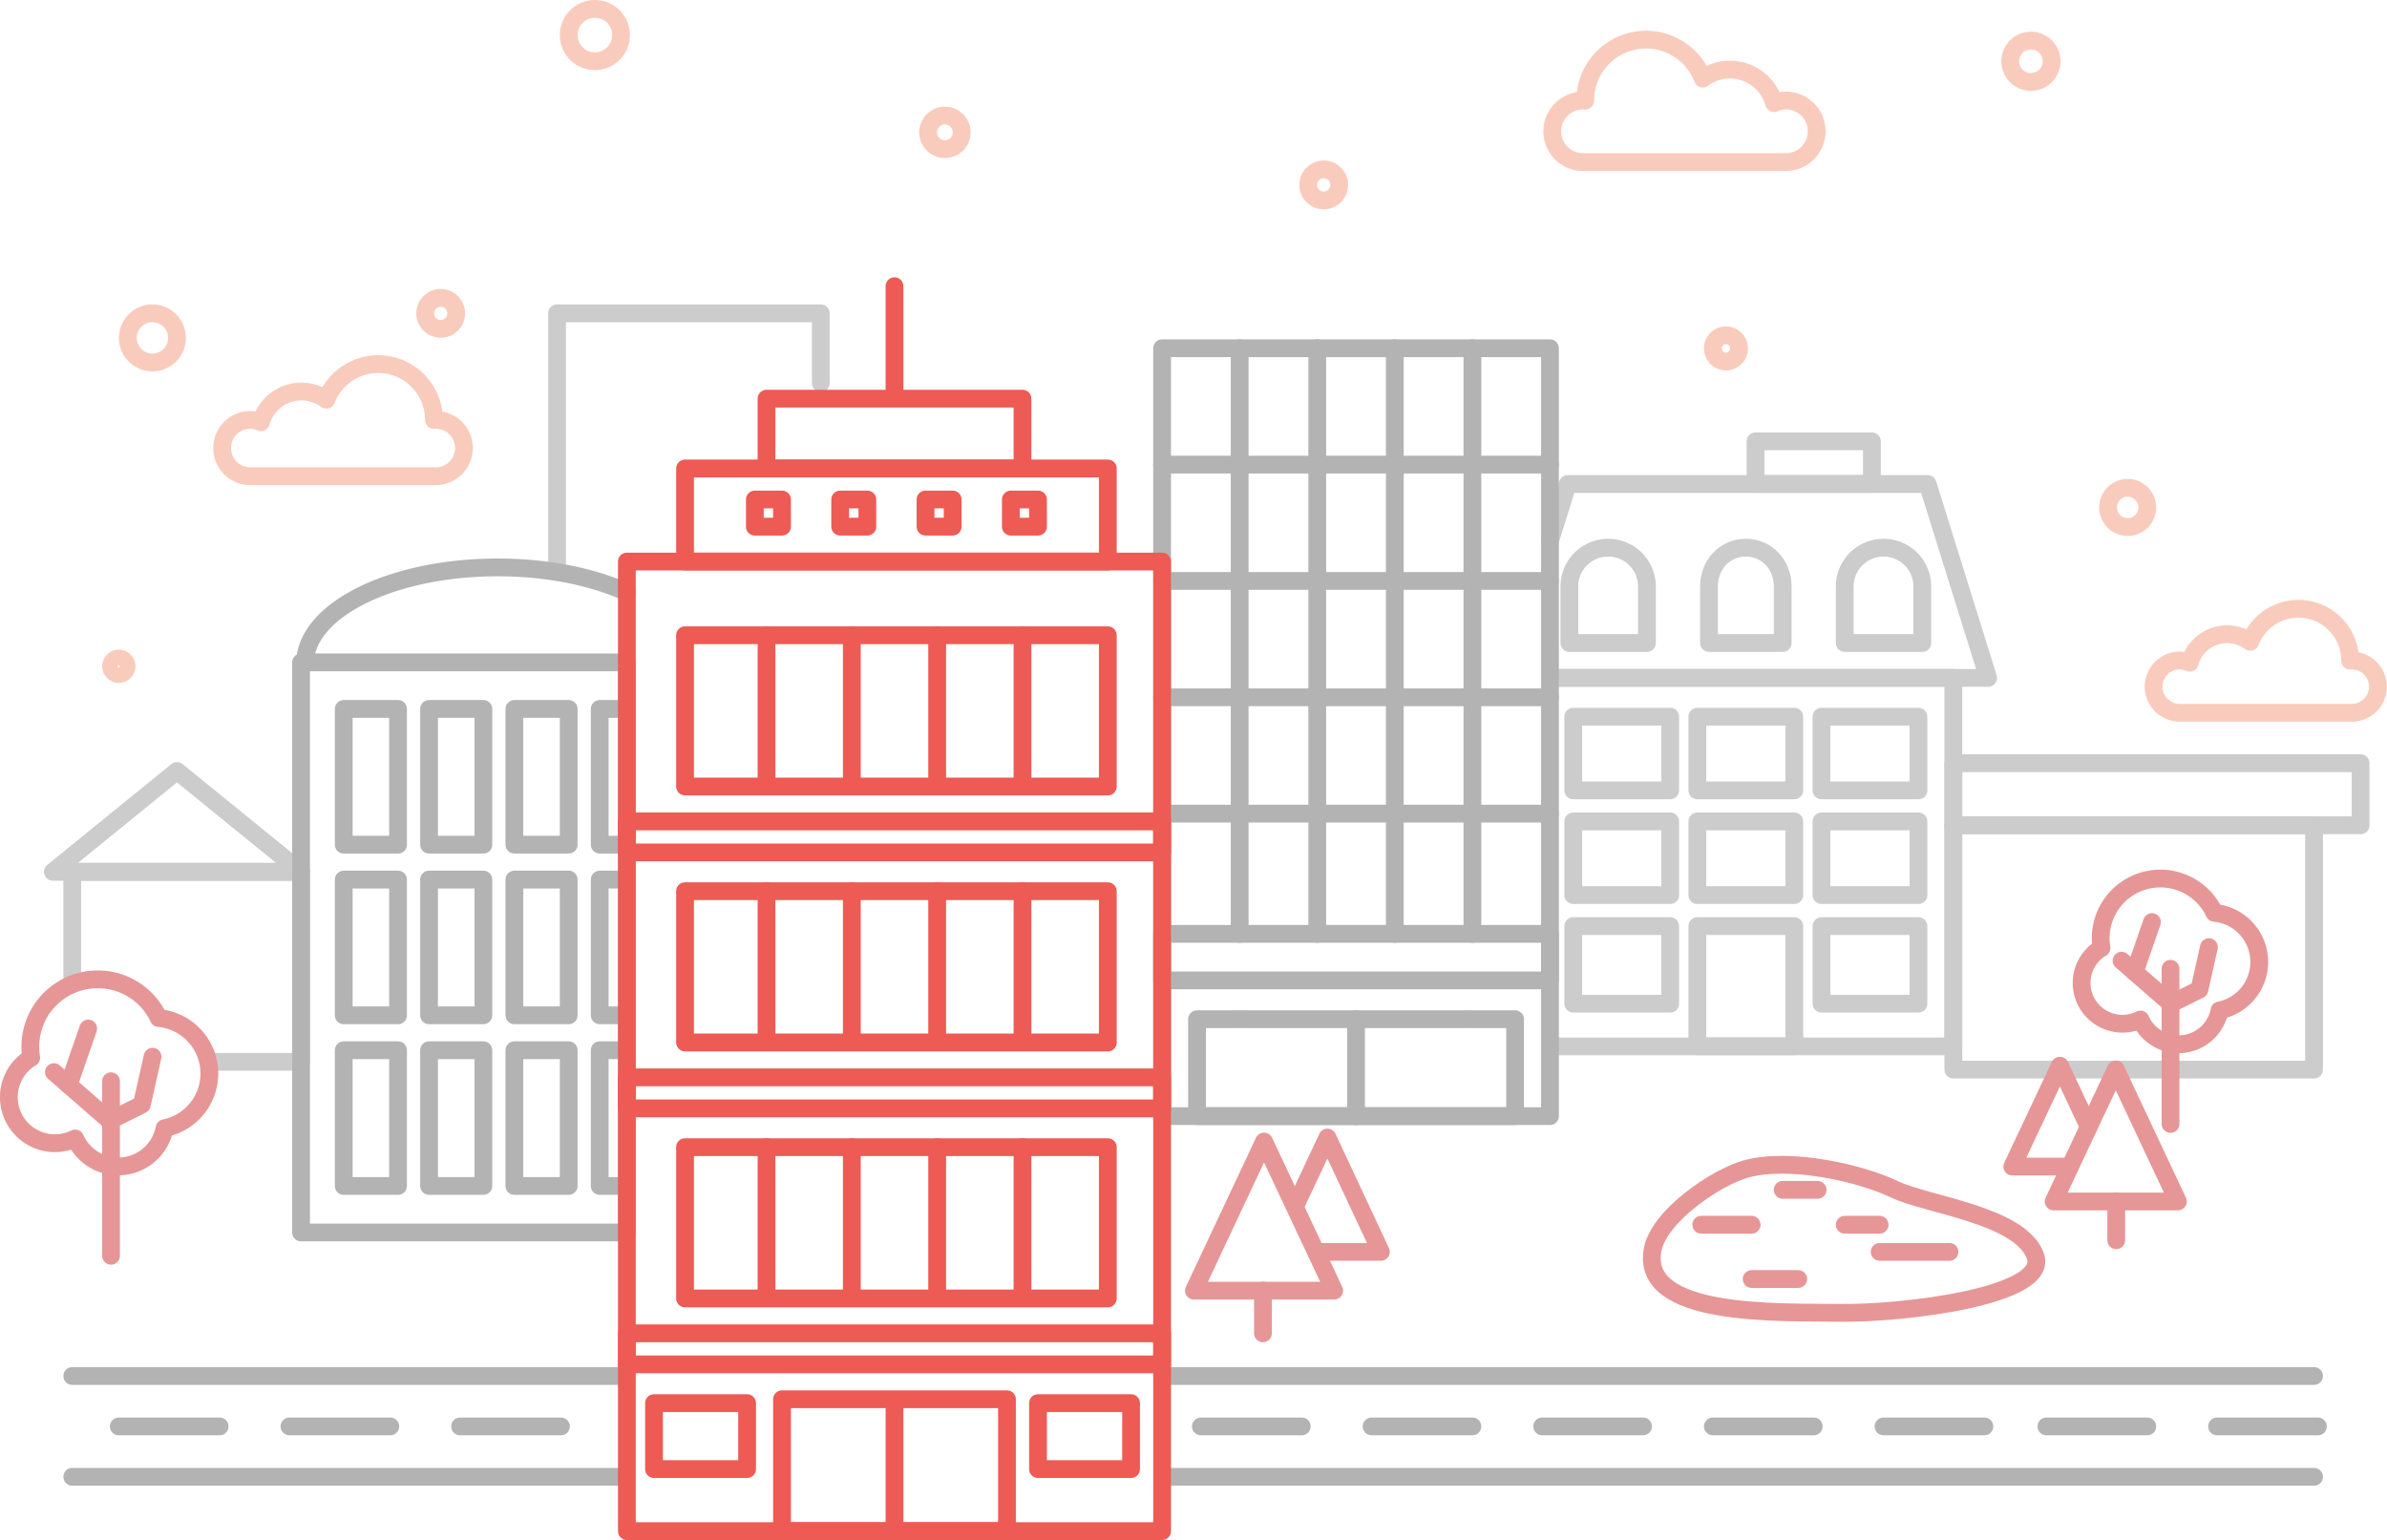 <svg xmlns="http://www.w3.org/2000/svg" width="537.032" height="346.496" viewBox="0 0 537.032 346.496">
  <g id="Group_248" data-name="Group 248" transform="translate(-2229.666 -760.5)">
    <path id="Path_292" data-name="Path 292" d="M2298.847,981.688H2243L2270.923,959Z" transform="translate(-1.444 -25.034)" fill="none" stroke="#ccc" stroke-linecap="round" stroke-linejoin="round" stroke-width="4"/>
    <path id="Path_293" data-name="Path 293" d="M2248,1008.56V985h51.483v42.758h-20.07" transform="translate(-2.081 -28.346)" fill="none" stroke="#ccc" stroke-linecap="round" stroke-linejoin="round" stroke-width="4"/>
    <rect id="Rectangle_198" data-name="Rectangle 198" width="81.152" height="54.974" transform="translate(2669.131 946.183)" fill="none" stroke="#ccc" stroke-linecap="round" stroke-linejoin="round" stroke-width="4"/>
    <path id="Path_294" data-name="Path 294" d="M2373,898.592V841h59.337v15.707" transform="translate(-18.006 -10.001)" fill="none" stroke="#ccc" stroke-linecap="round" stroke-linejoin="round" stroke-width="4"/>
    <g id="Group_231" data-name="Group 231" transform="translate(2578.381 859.795)">
      <path id="Path_295" data-name="Path 295" d="M2629,897.864,2633.013,885h80.96l13.612,43.63h-97.713" transform="translate(-2629 -875.401)" fill="none" stroke="#ccc" stroke-linecap="round" stroke-linejoin="round" stroke-width="4"/>
      <path id="Path_296" data-name="Path 296" d="M2630,935h89.878v82.9H2630" transform="translate(-2629.127 -881.771)" fill="none" stroke="#ccc" stroke-linecap="round" stroke-linejoin="round" stroke-width="4"/>
      <g id="Group_227" data-name="Group 227" transform="translate(5.236 61.955)">
        <rect id="Rectangle_199" data-name="Rectangle 199" width="21.815" height="16.579" fill="none" stroke="#ccc" stroke-linecap="round" stroke-linejoin="round" stroke-width="4"/>
        <rect id="Rectangle_200" data-name="Rectangle 200" width="21.815" height="16.579" transform="translate(27.923)" fill="none" stroke="#ccc" stroke-linecap="round" stroke-linejoin="round" stroke-width="4"/>
        <rect id="Rectangle_201" data-name="Rectangle 201" width="21.815" height="16.579" transform="translate(55.847)" fill="none" stroke="#ccc" stroke-linecap="round" stroke-linejoin="round" stroke-width="4"/>
      </g>
      <g id="Group_228" data-name="Group 228" transform="translate(5.236 85.515)">
        <rect id="Rectangle_202" data-name="Rectangle 202" width="21.815" height="16.579" fill="none" stroke="#ccc" stroke-linecap="round" stroke-linejoin="round" stroke-width="4"/>
        <rect id="Rectangle_203" data-name="Rectangle 203" width="21.815" height="16.579" transform="translate(27.923)" fill="none" stroke="#ccc" stroke-linecap="round" stroke-linejoin="round" stroke-width="4"/>
        <rect id="Rectangle_204" data-name="Rectangle 204" width="21.815" height="16.579" transform="translate(55.847)" fill="none" stroke="#ccc" stroke-linecap="round" stroke-linejoin="round" stroke-width="4"/>
      </g>
      <g id="Group_229" data-name="Group 229" transform="translate(5.236 109.075)">
        <rect id="Rectangle_205" data-name="Rectangle 205" width="21.815" height="17.452" fill="none" stroke="#ccc" stroke-linecap="round" stroke-linejoin="round" stroke-width="4"/>
        <rect id="Rectangle_206" data-name="Rectangle 206" width="21.815" height="27.051" transform="translate(27.923)" fill="none" stroke="#ccc" stroke-linecap="round" stroke-linejoin="round" stroke-width="4"/>
        <rect id="Rectangle_207" data-name="Rectangle 207" width="21.815" height="17.452" transform="translate(55.847)" fill="none" stroke="#ccc" stroke-linecap="round" stroke-linejoin="round" stroke-width="4"/>
      </g>
      <g id="Group_230" data-name="Group 230" transform="translate(4.363 23.935)">
        <path id="Path_297" data-name="Path 297" d="M2651.452,922.87H2634V910.138a8.723,8.723,0,0,1,8.726-8.708h0a8.723,8.723,0,0,1,8.726,8.708Z" transform="translate(-2634 -901.43)" fill="none" stroke="#ccc" stroke-linecap="round" stroke-linejoin="round" stroke-width="4"/>
        <path id="Path_298" data-name="Path 298" d="M2686.579,922.87H2670V910.138c0-4.809,3.481-8.708,8.29-8.708h0c4.81,0,8.29,3.9,8.29,8.708Z" transform="translate(-2638.586 -901.43)" fill="none" stroke="#ccc" stroke-linecap="round" stroke-linejoin="round" stroke-width="4"/>
        <path id="Path_299" data-name="Path 299" d="M2722.452,922.87H2705V910.138a8.724,8.724,0,0,1,8.727-8.708h0a8.722,8.722,0,0,1,8.725,8.708Z" transform="translate(-2643.045 -901.43)" fill="none" stroke="#ccc" stroke-linecap="round" stroke-linejoin="round" stroke-width="4"/>
      </g>
      <rect id="Rectangle_208" data-name="Rectangle 208" width="26.178" height="9.599" transform="translate(46.248)" fill="none" stroke="#ccc" stroke-linecap="round" stroke-linejoin="round" stroke-width="4"/>
    </g>
    <g id="Group_232" data-name="Group 232" transform="translate(2491.12 838.853)">
      <rect id="Rectangle_209" data-name="Rectangle 209" width="87.26" height="172.775" fill="none" stroke="#b3b3b3" stroke-linecap="round" stroke-linejoin="round" stroke-width="4"/>
      <rect id="Rectangle_210" data-name="Rectangle 210" width="87.26" height="10.471" transform="translate(0 131.763)" fill="none" stroke="#b3b3b3" stroke-linecap="round" stroke-linejoin="round" stroke-width="4"/>
      <line id="Line_224" data-name="Line 224" x2="87.26" transform="translate(0 26.178)" fill="none" stroke="#b3b3b3" stroke-linecap="round" stroke-linejoin="round" stroke-width="4"/>
      <line id="Line_225" data-name="Line 225" x2="87.26" transform="translate(0 52.356)" fill="none" stroke="#b3b3b3" stroke-linecap="round" stroke-linejoin="round" stroke-width="4"/>
      <line id="Line_226" data-name="Line 226" x2="87.26" transform="translate(0 78.534)" fill="none" stroke="#b3b3b3" stroke-linecap="round" stroke-linejoin="round" stroke-width="4"/>
      <line id="Line_227" data-name="Line 227" x2="87.26" transform="translate(0 104.712)" fill="none" stroke="#b3b3b3" stroke-linecap="round" stroke-linejoin="round" stroke-width="4"/>
      <line id="Line_228" data-name="Line 228" y2="131.763" transform="translate(17.452)" fill="none" stroke="#b3b3b3" stroke-linecap="round" stroke-linejoin="round" stroke-width="4"/>
      <line id="Line_229" data-name="Line 229" y2="131.763" transform="translate(34.904)" fill="none" stroke="#b3b3b3" stroke-linecap="round" stroke-linejoin="round" stroke-width="4"/>
      <line id="Line_230" data-name="Line 230" y2="131.763" transform="translate(52.356)" fill="none" stroke="#b3b3b3" stroke-linecap="round" stroke-linejoin="round" stroke-width="4"/>
      <line id="Line_231" data-name="Line 231" y2="131.763" transform="translate(69.808)" fill="none" stroke="#b3b3b3" stroke-linecap="round" stroke-linejoin="round" stroke-width="4"/>
      <path id="Path_300" data-name="Path 300" d="M2599.955,1023h9.6v21.815H2538V1023h9.6" transform="translate(-2530.146 -872.04)" fill="none" stroke="#b3b3b3" stroke-linecap="round" stroke-linejoin="round" stroke-width="4"/>
      <line id="Line_232" data-name="Line 232" x2="50.611" transform="translate(18.325 150.96)" fill="none" stroke="#b3b3b3" stroke-linecap="round" stroke-linejoin="round" stroke-width="4"/>
      <line id="Line_233" data-name="Line 233" y2="21.815" transform="translate(43.63 150.96)" fill="none" stroke="#b3b3b3" stroke-linecap="round" stroke-linejoin="round" stroke-width="4"/>
    </g>
    <g id="Group_233" data-name="Group 233" transform="translate(2491.993 1070.092)">
      <line id="Line_234" data-name="Line 234" x2="258.29" transform="translate(0 22.688)" fill="none" stroke="#b3b3b3" stroke-linecap="round" stroke-linejoin="round" stroke-width="4"/>
      <line id="Line_235" data-name="Line 235" x1="258.29" transform="translate(0 0)" fill="none" stroke="#b3b3b3" stroke-linecap="round" stroke-linejoin="round" stroke-width="4"/>
      <line id="Line_236" data-name="Line 236" x2="22.688" transform="translate(7.853 11.344)" fill="none" stroke="#b3b3b3" stroke-linecap="round" stroke-linejoin="round" stroke-width="4"/>
      <line id="Line_237" data-name="Line 237" x2="22.688" transform="translate(46.248 11.344)" fill="none" stroke="#b3b3b3" stroke-linecap="round" stroke-linejoin="round" stroke-width="4"/>
      <line id="Line_238" data-name="Line 238" x2="22.688" transform="translate(84.642 11.344)" fill="none" stroke="#b3b3b3" stroke-linecap="round" stroke-linejoin="round" stroke-width="4"/>
      <line id="Line_239" data-name="Line 239" x2="22.688" transform="translate(123.037 11.344)" fill="none" stroke="#b3b3b3" stroke-linecap="round" stroke-linejoin="round" stroke-width="4"/>
      <line id="Line_240" data-name="Line 240" x2="22.688" transform="translate(161.431 11.344)" fill="none" stroke="#b3b3b3" stroke-linecap="round" stroke-linejoin="round" stroke-width="4"/>
      <line id="Line_241" data-name="Line 241" x2="22.688" transform="translate(198.081 11.344)" fill="none" stroke="#b3b3b3" stroke-linecap="round" stroke-linejoin="round" stroke-width="4"/>
      <line id="Line_242" data-name="Line 242" x2="22.688" transform="translate(236.475 11.344)" fill="none" stroke="#b3b3b3" stroke-linecap="round" stroke-linejoin="round" stroke-width="4"/>
    </g>
    <g id="Group_234" data-name="Group 234" transform="translate(2498.271 1016.439)">
      <line id="Line_243" data-name="Line 243" y2="9.599" transform="translate(15.536 34.456)" fill="none" stroke="#e69696" stroke-linecap="round" stroke-linejoin="round" stroke-width="4"/>
      <path id="Path_301" data-name="Path 301" d="M2563.377,1068.828l7.2-15.314,12.029,25.73h-14.318" transform="translate(-2540.531 -1053.514)" fill="none" stroke="#e69696" stroke-linecap="round" stroke-linejoin="round" stroke-width="4"/>
      <path id="Path_302" data-name="Path 302" d="M2537.2,1088.1l15.777-33.553,15.778,33.553Z" transform="translate(-2537.195 -1053.646)" fill="none" stroke="#e69696" stroke-linecap="round" stroke-linejoin="round" stroke-width="4"/>
    </g>
    <g id="Group_235" data-name="Group 235" transform="translate(2245.919 1070.092)">
      <line id="Line_244" data-name="Line 244" x1="123.91" transform="translate(0 22.688)" fill="none" stroke="#b3b3b3" stroke-linecap="round" stroke-linejoin="round" stroke-width="4"/>
      <line id="Line_245" data-name="Line 245" x2="123.91" transform="translate(0 0)" fill="none" stroke="#b3b3b3" stroke-linecap="round" stroke-linejoin="round" stroke-width="4"/>
      <line id="Line_246" data-name="Line 246" x1="22.688" transform="translate(87.26 11.344)" fill="none" stroke="#b3b3b3" stroke-linecap="round" stroke-linejoin="round" stroke-width="4"/>
      <line id="Line_247" data-name="Line 247" x1="22.688" transform="translate(48.866 11.344)" fill="none" stroke="#b3b3b3" stroke-linecap="round" stroke-linejoin="round" stroke-width="4"/>
      <line id="Line_248" data-name="Line 248" x1="22.688" transform="translate(10.471 11.344)" fill="none" stroke="#b3b3b3" stroke-linecap="round" stroke-linejoin="round" stroke-width="4"/>
    </g>
    <g id="Group_236" data-name="Group 236" transform="translate(2297.403 888.16)">
      <path id="Path_303" data-name="Path 303" d="M2308,928.18c0-11.97,19.407-21.674,43.347-21.674,11.19,0,21.389,2.12,29.079,5.6" transform="translate(-2307.127 -906.506)" fill="none" stroke="#b3b3b3" stroke-linecap="round" stroke-linejoin="round" stroke-width="4"/>
      <path id="Path_304" data-name="Path 304" d="M2389.236,1061.541H2384V1031h5.236" transform="translate(-2316.81 -922.366)" fill="none" stroke="#b3b3b3" stroke-linecap="round" stroke-linejoin="round" stroke-width="4"/>
      <path id="Path_305" data-name="Path 305" d="M2389.236,1017.541H2384V987h5.236" transform="translate(-2316.81 -916.761)" fill="none" stroke="#b3b3b3" stroke-linecap="round" stroke-linejoin="round" stroke-width="4"/>
      <path id="Path_306" data-name="Path 306" d="M2389.236,973.541H2384V943h5.236" transform="translate(-2316.81 -911.155)" fill="none" stroke="#b3b3b3" stroke-linecap="round" stroke-linejoin="round" stroke-width="4"/>
      <rect id="Rectangle_211" data-name="Rectangle 211" width="12.216" height="30.541" transform="translate(47.993 108.634)" fill="none" stroke="#b3b3b3" stroke-linecap="round" stroke-linejoin="round" stroke-width="4"/>
      <rect id="Rectangle_212" data-name="Rectangle 212" width="12.216" height="30.541" transform="translate(28.796 108.634)" fill="none" stroke="#b3b3b3" stroke-linecap="round" stroke-linejoin="round" stroke-width="4"/>
      <rect id="Rectangle_213" data-name="Rectangle 213" width="12.216" height="30.541" transform="translate(9.599 108.634)" fill="none" stroke="#b3b3b3" stroke-linecap="round" stroke-linejoin="round" stroke-width="4"/>
      <rect id="Rectangle_214" data-name="Rectangle 214" width="12.216" height="30.541" transform="translate(47.993 70.239)" fill="none" stroke="#b3b3b3" stroke-linecap="round" stroke-linejoin="round" stroke-width="4"/>
      <rect id="Rectangle_215" data-name="Rectangle 215" width="12.216" height="30.541" transform="translate(28.796 70.239)" fill="none" stroke="#b3b3b3" stroke-linecap="round" stroke-linejoin="round" stroke-width="4"/>
      <rect id="Rectangle_216" data-name="Rectangle 216" width="12.216" height="30.541" transform="translate(9.599 70.239)" fill="none" stroke="#b3b3b3" stroke-linecap="round" stroke-linejoin="round" stroke-width="4"/>
      <rect id="Rectangle_217" data-name="Rectangle 217" width="12.216" height="30.541" transform="translate(47.993 31.845)" fill="none" stroke="#b3b3b3" stroke-linecap="round" stroke-linejoin="round" stroke-width="4"/>
      <rect id="Rectangle_218" data-name="Rectangle 218" width="12.216" height="30.541" transform="translate(28.796 31.845)" fill="none" stroke="#b3b3b3" stroke-linecap="round" stroke-linejoin="round" stroke-width="4"/>
      <rect id="Rectangle_219" data-name="Rectangle 219" width="12.216" height="30.541" transform="translate(9.599 31.845)" fill="none" stroke="#b3b3b3" stroke-linecap="round" stroke-linejoin="round" stroke-width="4"/>
      <rect id="Rectangle_220" data-name="Rectangle 220" width="73.299" height="128.273" transform="translate(0 21.374)" fill="none" stroke="#b3b3b3" stroke-linecap="round" stroke-linejoin="round" stroke-width="4"/>
    </g>
    <g id="Group_242" data-name="Group 242" transform="translate(2370.701 824.891)">
      <line id="Line_249" data-name="Line 249" y2="24.433" transform="translate(60.21)" fill="none" stroke="#ed5b54" stroke-linecap="round" stroke-linejoin="round" stroke-width="4"/>
      <g id="Group_241" data-name="Group 241" transform="translate(0 25.305)">
        <g id="Group_237" data-name="Group 237" transform="translate(28.796 22.688)">
          <rect id="Rectangle_221" data-name="Rectangle 221" width="6.108" height="6.108" transform="translate(57.592)" fill="none" stroke="#ed5b54" stroke-linecap="round" stroke-linejoin="round" stroke-width="4"/>
          <rect id="Rectangle_222" data-name="Rectangle 222" width="6.108" height="6.108" transform="translate(38.395)" fill="none" stroke="#ed5b54" stroke-linecap="round" stroke-linejoin="round" stroke-width="4"/>
          <rect id="Rectangle_223" data-name="Rectangle 223" width="6.108" height="6.108" transform="translate(19.197)" fill="none" stroke="#ed5b54" stroke-linecap="round" stroke-linejoin="round" stroke-width="4"/>
          <rect id="Rectangle_224" data-name="Rectangle 224" width="6.108" height="6.108" fill="none" stroke="#ed5b54" stroke-linecap="round" stroke-linejoin="round" stroke-width="4"/>
        </g>
        <rect id="Rectangle_225" data-name="Rectangle 225" width="57.592" height="15.707" transform="translate(31.414)" fill="none" stroke="#ed5b54" stroke-linecap="round" stroke-linejoin="round" stroke-width="4"/>
        <rect id="Rectangle_226" data-name="Rectangle 226" width="20.942" height="14.834" transform="translate(92.496 226.004)" fill="none" stroke="#ed5b54" stroke-linecap="round" stroke-linejoin="round" stroke-width="4"/>
        <rect id="Rectangle_227" data-name="Rectangle 227" width="20.942" height="14.834" transform="translate(6.108 226.004)" fill="none" stroke="#ed5b54" stroke-linecap="round" stroke-linejoin="round" stroke-width="4"/>
        <line id="Line_250" data-name="Line 250" y2="28.796" transform="translate(60.21 226.004)" fill="none" stroke="#ed5b54" stroke-linecap="round" stroke-linejoin="round" stroke-width="4"/>
        <rect id="Rectangle_228" data-name="Rectangle 228" width="50.611" height="29.668" transform="translate(34.904 225.131)" fill="none" stroke="#ed5b54" stroke-linecap="round" stroke-linejoin="round" stroke-width="4"/>
        <rect id="Rectangle_229" data-name="Rectangle 229" width="120.419" height="6.981" transform="translate(0 210.297)" fill="none" stroke="#ed5b54" stroke-linecap="round" stroke-linejoin="round" stroke-width="4"/>
        <rect id="Rectangle_230" data-name="Rectangle 230" width="120.419" height="6.981" transform="translate(0 152.705)" fill="none" stroke="#ed5b54" stroke-linecap="round" stroke-linejoin="round" stroke-width="4"/>
        <rect id="Rectangle_231" data-name="Rectangle 231" width="120.419" height="6.981" transform="translate(0 95.114)" fill="none" stroke="#ed5b54" stroke-linecap="round" stroke-linejoin="round" stroke-width="4"/>
        <g id="Group_238" data-name="Group 238" transform="translate(31.414 168.412)">
          <line id="Line_251" data-name="Line 251" y2="32.286" transform="translate(57.592)" fill="none" stroke="#ed5b54" stroke-linecap="round" stroke-linejoin="round" stroke-width="4"/>
          <line id="Line_252" data-name="Line 252" y2="32.286" transform="translate(38.395)" fill="none" stroke="#ed5b54" stroke-linecap="round" stroke-linejoin="round" stroke-width="4"/>
          <line id="Line_253" data-name="Line 253" y2="32.286" transform="translate(19.197)" fill="none" stroke="#ed5b54" stroke-linecap="round" stroke-linejoin="round" stroke-width="4"/>
          <line id="Line_254" data-name="Line 254" y2="32.286" fill="none" stroke="#ed5b54" stroke-linecap="round" stroke-linejoin="round" stroke-width="4"/>
        </g>
        <rect id="Rectangle_232" data-name="Rectangle 232" width="95.114" height="34.031" transform="translate(13.089 168.412)" fill="none" stroke="#ed5b54" stroke-linecap="round" stroke-linejoin="round" stroke-width="4"/>
        <g id="Group_239" data-name="Group 239" transform="translate(31.414 110.821)">
          <line id="Line_255" data-name="Line 255" y2="32.286" transform="translate(57.592)" fill="none" stroke="#ed5b54" stroke-linecap="round" stroke-linejoin="round" stroke-width="4"/>
          <line id="Line_256" data-name="Line 256" y2="32.286" transform="translate(38.395)" fill="none" stroke="#ed5b54" stroke-linecap="round" stroke-linejoin="round" stroke-width="4"/>
          <line id="Line_257" data-name="Line 257" y2="32.286" transform="translate(19.197)" fill="none" stroke="#ed5b54" stroke-linecap="round" stroke-linejoin="round" stroke-width="4"/>
          <line id="Line_258" data-name="Line 258" y2="32.286" fill="none" stroke="#ed5b54" stroke-linecap="round" stroke-linejoin="round" stroke-width="4"/>
        </g>
        <rect id="Rectangle_233" data-name="Rectangle 233" width="95.114" height="34.031" transform="translate(13.089 110.821)" fill="none" stroke="#ed5b54" stroke-linecap="round" stroke-linejoin="round" stroke-width="4"/>
        <g id="Group_240" data-name="Group 240" transform="translate(31.414 53.229)">
          <line id="Line_259" data-name="Line 259" y2="32.286" transform="translate(57.592)" fill="none" stroke="#ed5b54" stroke-linecap="round" stroke-linejoin="round" stroke-width="4"/>
          <line id="Line_260" data-name="Line 260" y2="32.286" transform="translate(38.395)" fill="none" stroke="#ed5b54" stroke-linecap="round" stroke-linejoin="round" stroke-width="4"/>
          <line id="Line_261" data-name="Line 261" y2="32.286" transform="translate(19.197)" fill="none" stroke="#ed5b54" stroke-linecap="round" stroke-linejoin="round" stroke-width="4"/>
          <line id="Line_262" data-name="Line 262" y2="32.286" fill="none" stroke="#ed5b54" stroke-linecap="round" stroke-linejoin="round" stroke-width="4"/>
        </g>
        <rect id="Rectangle_234" data-name="Rectangle 234" width="95.114" height="34.031" transform="translate(13.089 53.229)" fill="none" stroke="#ed5b54" stroke-linecap="round" stroke-linejoin="round" stroke-width="4"/>
        <rect id="Rectangle_235" data-name="Rectangle 235" width="95.114" height="20.942" transform="translate(13.089 15.707)" fill="none" stroke="#ed5b54" stroke-linecap="round" stroke-linejoin="round" stroke-width="4"/>
        <rect id="Rectangle_236" data-name="Rectangle 236" width="120.419" height="218.151" transform="translate(0 36.649)" fill="none" stroke="#ed5b54" stroke-linecap="round" stroke-linejoin="round" stroke-width="4"/>
      </g>
    </g>
    <g id="Group_243" data-name="Group 243" transform="translate(2231.666 980.919)">
      <line id="Line_263" data-name="Line 263" y1="12.7" x2="4.399" transform="translate(13.449 10.993)" fill="none" stroke="#e69696" stroke-linecap="round" stroke-linejoin="round" stroke-width="4"/>
      <path id="Path_307" data-name="Path 307" d="M2243.274,1036.138l12.542,10.935,7.236-3.617,2.412-10.774" transform="translate(-2233.145 -1015.339)" fill="none" stroke="#e69696" stroke-linecap="round" stroke-linejoin="round" stroke-width="4"/>
      <line id="Line_264" data-name="Line 264" y2="39.267" transform="translate(22.979 22.856)" fill="none" stroke="#e69696" stroke-linecap="round" stroke-linejoin="round" stroke-width="4"/>
      <path id="Path_308" data-name="Path 308" d="M2276.768,1033.929a12.538,12.538,0,0,0-11.391-12.483,15.164,15.164,0,0,0-28.686,8.915,10.36,10.36,0,0,0,9.893,18.185,10.605,10.605,0,0,0,20.1-2.32A12.542,12.542,0,0,0,2276.768,1033.929Z" transform="translate(-2231.666 -1012.807)" fill="none" stroke="#e69696" stroke-linecap="round" stroke-linejoin="round" stroke-width="4"/>
    </g>
    <path id="Path_309" data-name="Path 309" d="M2682.241,784.131a6.8,6.8,0,0,0-2.75.579,10.3,10.3,0,0,0-16.039-5.531A13.688,13.688,0,0,0,2637,784.13c0,.01,0,.02,0,.029-.189-.013-.375-.027-.565-.027a6.924,6.924,0,0,0,0,13.847h45.8a6.924,6.924,0,0,0,0-13.847Z" transform="translate(-50.695 -1.011)" fill="none" stroke="#f9cbbd" stroke-linecap="round" stroke-linejoin="round" stroke-width="4"/>
    <path id="Path_310" data-name="Path 310" d="M2292.861,866.635a6.244,6.244,0,0,1,2.519.531,9.433,9.433,0,0,1,14.688-5.065,12.537,12.537,0,0,1,24.227,4.533c0,.01,0,.017,0,.026.172-.013.342-.025.517-.025a6.342,6.342,0,0,1,0,12.682h-41.949a6.342,6.342,0,0,1,0-12.682Z" transform="translate(-6.997 -11.669)" fill="none" stroke="#f9cbbd" stroke-linecap="round" stroke-linejoin="round" stroke-width="4"/>
    <g id="Group_244" data-name="Group 244" transform="translate(2254.647 762.5)">
      <path id="Path_311" data-name="Path 311" d="M2476.232,793.782a3.781,3.781,0,1,1-3.781-3.782A3.781,3.781,0,0,1,2476.232,793.782Z" transform="translate(-2284.841 -766.003)" fill="none" stroke="#f9cbbd" stroke-linecap="round" stroke-linejoin="round" stroke-width="4"/>
      <circle id="Ellipse_57" data-name="Ellipse 57" cx="3.49" cy="3.49" r="3.49" transform="translate(269.344 36.114)" fill="none" stroke="#f9cbbd" stroke-linecap="round" stroke-linejoin="round" stroke-width="4"/>
      <path id="Path_312" data-name="Path 312" d="M2273.389,846.526a5.527,5.527,0,1,1-5.526-5.526A5.526,5.526,0,0,1,2273.389,846.526Z" transform="translate(-2258.555 -772.501)" fill="none" stroke="#f9cbbd" stroke-linecap="round" stroke-linejoin="round" stroke-width="4"/>
      <circle id="Ellipse_58" data-name="Ellipse 58" cx="1.745" cy="1.745" r="1.745" transform="translate(0 146.161)" fill="none" stroke="#f9cbbd" stroke-linecap="round" stroke-linejoin="round" stroke-width="4"/>
      <path id="Path_313" data-name="Path 313" d="M2756.977,775.321a4.654,4.654,0,1,1-4.654-4.654A4.654,4.654,0,0,1,2756.977,775.321Z" transform="translate(-2320.385 -763.54)" fill="none" stroke="#f9cbbd" stroke-linecap="round" stroke-linejoin="round" stroke-width="4"/>
      <circle id="Ellipse_59" data-name="Ellipse 59" cx="3.49" cy="3.49" r="3.49" transform="translate(70.681 65.009)" fill="none" stroke="#f9cbbd" stroke-linecap="round" stroke-linejoin="round" stroke-width="4"/>
      <path id="Path_314" data-name="Path 314" d="M2676.89,849.611a2.944,2.944,0,1,1-2.943-2.944A2.943,2.943,0,0,1,2676.89,849.611Z" transform="translate(-2310.618 -773.223)" fill="none" stroke="#f9cbbd" stroke-linecap="round" stroke-linejoin="round" stroke-width="4"/>
      <path id="Path_315" data-name="Path 315" d="M2781.713,890.408a4.407,4.407,0,1,1-4.407-4.408A4.407,4.407,0,0,1,2781.713,890.408Z" transform="translate(-2323.6 -778.234)" fill="none" stroke="#f9cbbd" stroke-linecap="round" stroke-linejoin="round" stroke-width="4"/>
      <circle id="Ellipse_60" data-name="Ellipse 60" cx="5.89" cy="5.89" r="5.89" transform="translate(102.965)" fill="none" stroke="#f9cbbd" stroke-linecap="round" stroke-linejoin="round" stroke-width="4"/>
    </g>
    <g id="Group_245" data-name="Group 245" transform="translate(2682.391 1000.272)">
      <line id="Line_265" data-name="Line 265" y2="8.726" transform="translate(23.39 30.553)" fill="none" stroke="#e69696" stroke-linecap="round" stroke-linejoin="round" stroke-width="4"/>
      <path id="Path_316" data-name="Path 316" d="M2765.341,1048.636l-6.432-13.65-10.713,22.7h12.918" transform="translate(-2748.195 -1034.986)" fill="none" stroke="#e69696" stroke-linecap="round" stroke-linejoin="round" stroke-width="4"/>
      <path id="Path_317" data-name="Path 317" d="M2786.814,1065.661l-13.972-29.715-13.974,29.715Z" transform="translate(-2749.555 -1035.109)" fill="none" stroke="#e69696" stroke-linecap="round" stroke-linejoin="round" stroke-width="4"/>
    </g>
    <g id="Group_246" data-name="Group 246" transform="translate(2698.012 958.231)">
      <line id="Line_266" data-name="Line 266" y1="11.248" x2="3.895" transform="translate(11.911 9.736)" fill="none" stroke="#e69696" stroke-linecap="round" stroke-linejoin="round" stroke-width="4"/>
      <path id="Path_318" data-name="Path 318" d="M2776.377,1007.47l11.108,9.685,6.408-3.2,2.137-9.542" transform="translate(-2767.406 -989.049)" fill="none" stroke="#e69696" stroke-linecap="round" stroke-linejoin="round" stroke-width="4"/>
      <line id="Line_267" data-name="Line 267" y2="34.904" transform="translate(19.985 20.238)" fill="none" stroke="#e69696" stroke-linecap="round" stroke-linejoin="round" stroke-width="4"/>
      <path id="Path_319" data-name="Path 319" d="M2806.04,1005.514a11.1,11.1,0,0,0-10.087-11.056,13.431,13.431,0,0,0-25.407,7.9,9.175,9.175,0,0,0,8.762,16.106,9.392,9.392,0,0,0,17.8-2.054A11.108,11.108,0,0,0,2806.04,1005.514Z" transform="translate(-2766.097 -986.807)" fill="none" stroke="#e69696" stroke-linecap="round" stroke-linejoin="round" stroke-width="4"/>
    </g>
    <g id="Group_247" data-name="Group 247" transform="translate(2601.292 1022.565)">
      <path id="Path_320" data-name="Path 320" d="M2676.289,1061.531c10.058-2.857,26.191.983,33.518,4.513s28.362,5.791,31.734,14.969-30.147,13.049-43.939,12.843-45.126,1.113-42.147-14.265C2656.926,1072,2669.738,1063.393,2676.289,1061.531Z" transform="translate(-2655.257 -1060.534)" fill="none" stroke="#e69696" stroke-linecap="round" stroke-linejoin="round" stroke-width="4"/>
      <line id="Line_268" data-name="Line 268" x2="7.853" transform="translate(29.445 5.643)" fill="none" stroke="#e69696" stroke-linecap="round" stroke-linejoin="round" stroke-width="4"/>
      <line id="Line_269" data-name="Line 269" x2="11.344" transform="translate(11.12 13.496)" fill="none" stroke="#e69696" stroke-linecap="round" stroke-linejoin="round" stroke-width="4"/>
      <line id="Line_270" data-name="Line 270" x2="7.853" transform="translate(43.406 13.496)" fill="none" stroke="#e69696" stroke-linecap="round" stroke-linejoin="round" stroke-width="4"/>
      <line id="Line_271" data-name="Line 271" x2="15.707" transform="translate(51.26 19.604)" fill="none" stroke="#e69696" stroke-linecap="round" stroke-linejoin="round" stroke-width="4"/>
      <line id="Line_272" data-name="Line 272" x2="10.471" transform="translate(22.464 25.712)" fill="none" stroke="#e69696" stroke-linecap="round" stroke-linejoin="round" stroke-width="4"/>
    </g>
    <path id="Path_321" data-name="Path 321" d="M2790.409,928.819a5.8,5.8,0,0,1,2.336.492,8.751,8.751,0,0,1,13.625-4.7,11.629,11.629,0,0,1,22.474,4.206l0,.024c.16-.012.318-.024.48-.024a5.883,5.883,0,0,1,0,11.764h-38.913a5.883,5.883,0,0,1,0-11.764Z" transform="translate(-70.441 -19.706)" fill="none" stroke="#f9cbbd" stroke-linecap="round" stroke-linejoin="round" stroke-width="4"/>
    <rect id="Rectangle_237" data-name="Rectangle 237" width="91.623" height="13.962" transform="translate(2669.131 932.221)" fill="none" stroke="#ccc" stroke-linecap="round" stroke-linejoin="round" stroke-width="4"/>
  </g>
</svg>
